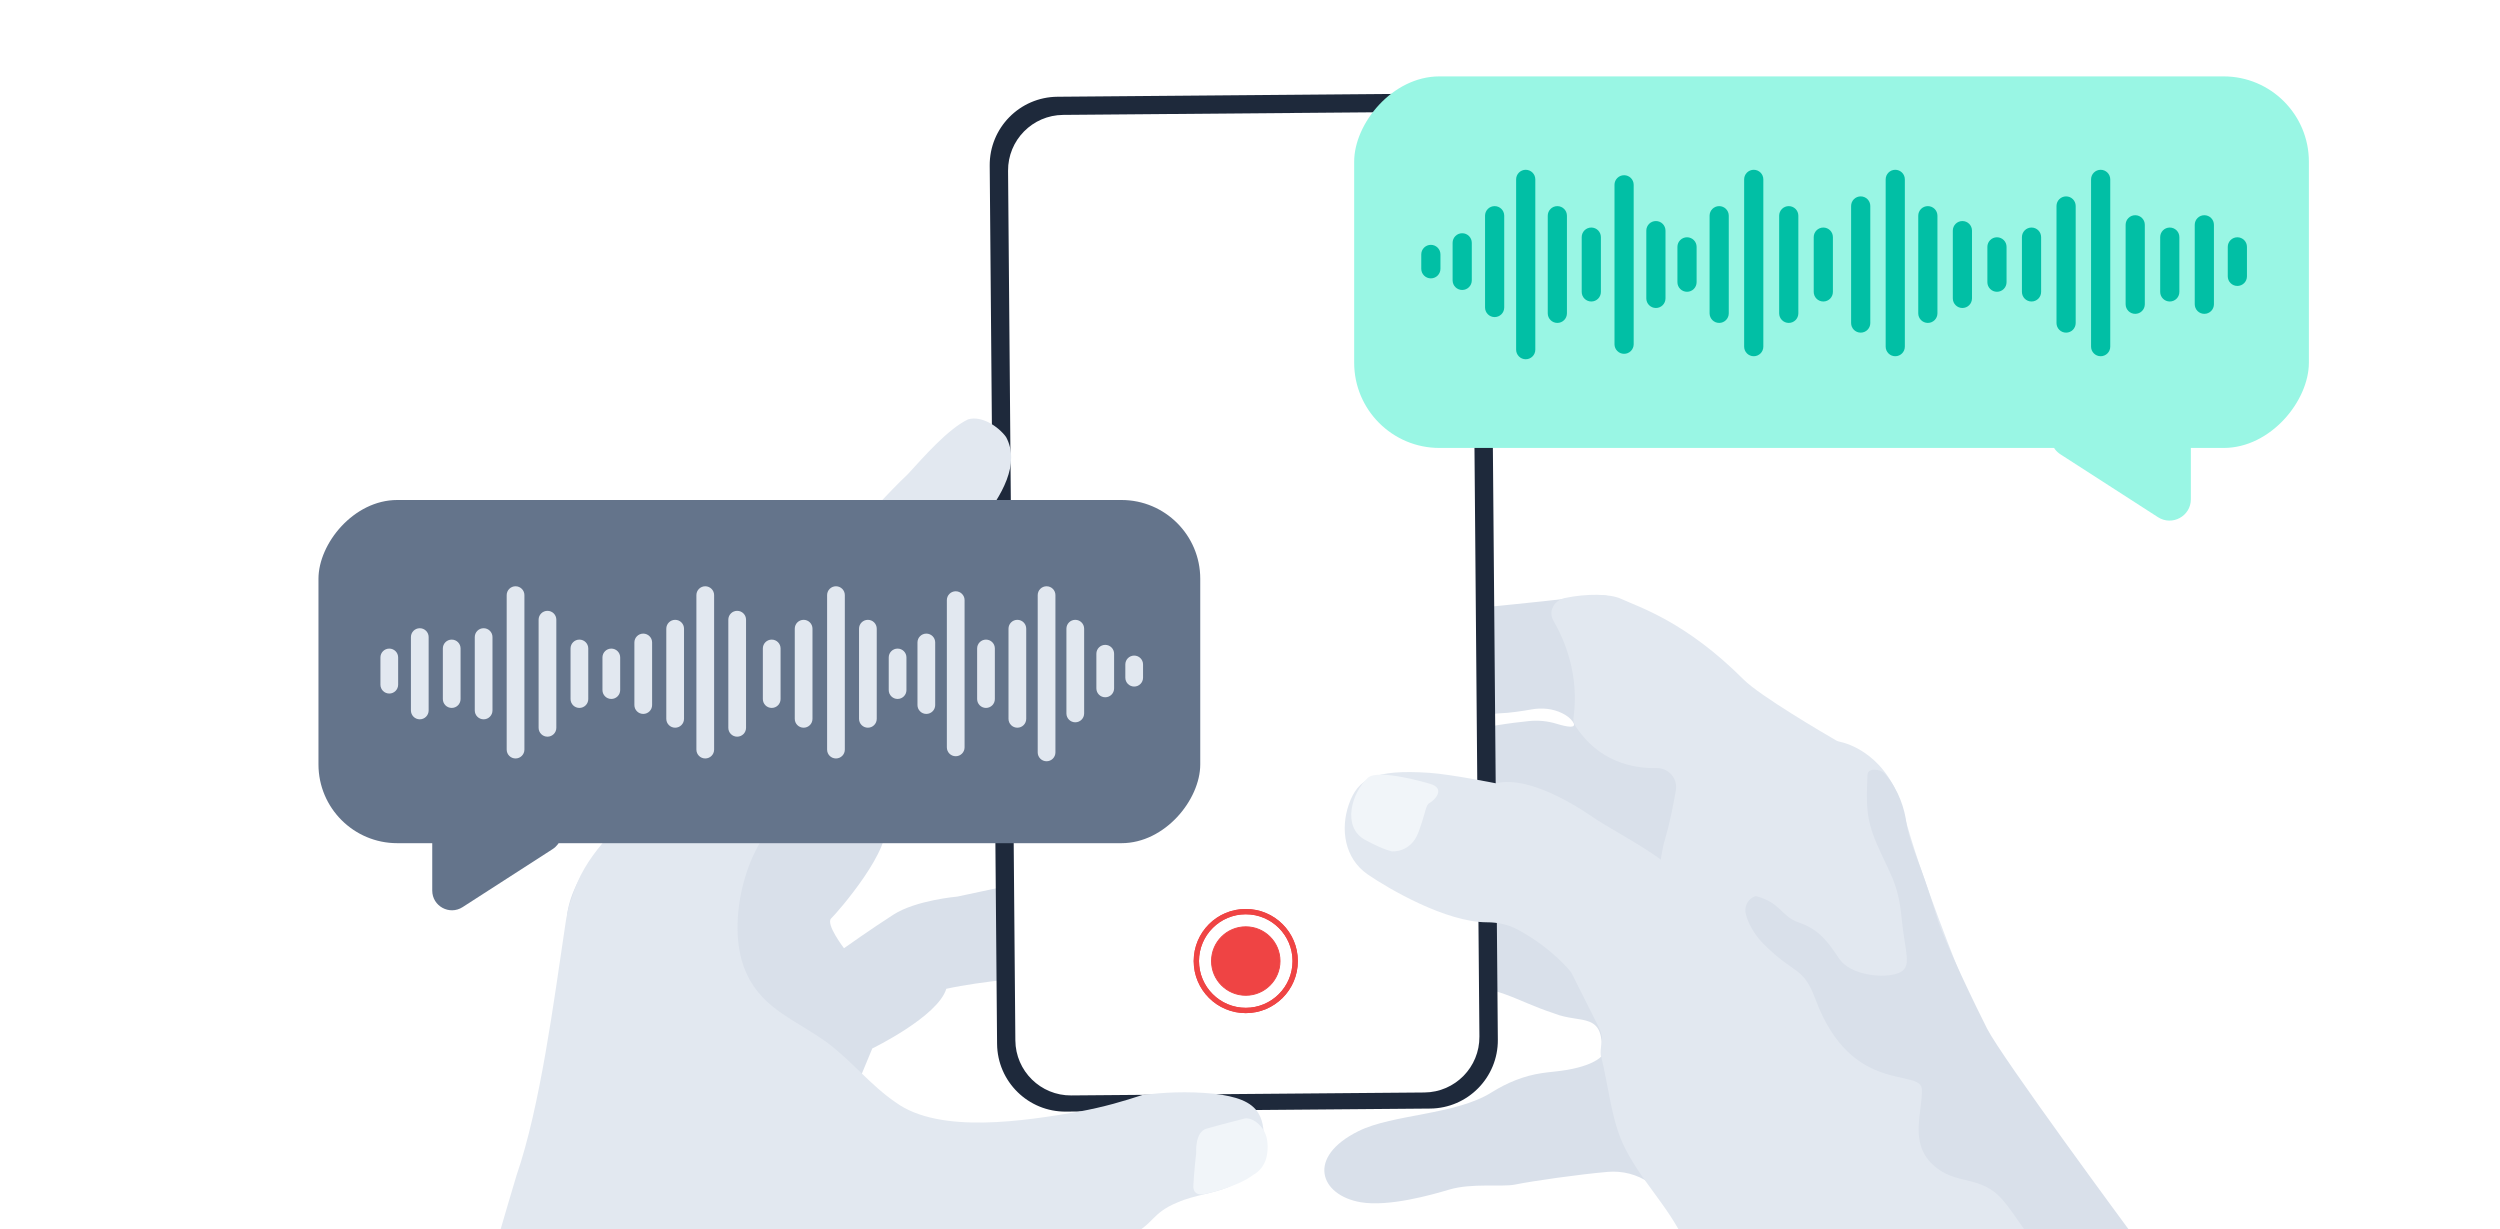 <svg width="360" height="177" viewBox="0 0 360 177" fill="none" xmlns="http://www.w3.org/2000/svg">
<rect x="0" y="0" width="360" height="177" fill="#333333" stroke="none"/>
<g clip-path="url(#clip0_1393_3373)">
<rect width="360" height="177" fill="white"/>
<path d="M250.35 97.941C250.35 97.941 241.292 90.054 239.292 89.449C237.292 88.844 233.644 84.989 228.599 85.802C223.555 86.614 201.344 88.607 201.344 88.607L204.278 105.5C204.278 105.5 213.458 102.797 215.878 102.724C217.336 102.681 219.266 102.385 220.571 102.152C222.053 101.891 223.599 102.039 224.949 102.702C225.567 103.004 226.136 103.41 226.497 103.947C227.198 104.997 225.556 104.654 224.153 104.225C222.858 103.828 221.503 103.696 220.156 103.835C217.663 104.092 213.698 104.604 211.253 105.437C207.471 106.726 205.353 107.23 205.353 107.23L209.198 142.252C215.436 141.641 217.965 144.027 223.786 145.929C227.711 147.513 231.191 145.495 230.587 152.121C230.587 152.121 229.34 153.757 223.817 154.311C223.176 154.374 222.578 154.452 222.028 154.529C219.44 154.909 217.005 155.911 214.788 157.303C209.576 160.573 200.603 160.42 195.634 162.875C188.031 166.632 190.091 172.128 195.941 173.123C200.004 173.813 206.194 172.046 208.676 171.307C211.954 170.327 216.269 170.958 218.136 170.582C220.87 170.033 227.332 169.118 231.505 168.751C233.632 168.566 235.756 169.116 237.519 170.324L240.455 172.339C240.455 172.339 242.137 173.282 243.975 173.503L250.345 97.945L250.35 97.941Z" fill="#D9E0EA"/>
<path d="M147.157 75.567C147.157 75.567 142.23 76.709 137.974 78.158C133.717 79.608 113.731 85.835 113.731 85.835C113.731 85.835 105.152 86.425 101.784 95.458C98.415 104.49 94.637 110.818 92.767 114.549C90.897 118.281 82.805 124.147 81.699 131.457C80.593 138.768 92.782 147 90.946 152.018C89.111 157.035 91.348 160.951 88.883 166.981C86.417 173.01 84.8 185.997 84.8 185.997L77.204 202.047L95.319 199.518C95.319 199.518 98.713 202.392 104.9 199.23C111.087 196.069 122.122 200.039 123.715 198.004C125.307 195.97 123.758 155.446 123.758 155.446L125.61 150.977C125.61 150.977 135.062 146.391 136.267 142.386C141.526 141.235 149.113 140.679 149.113 140.679L148.696 126.798L137.85 129.11C137.85 129.11 131.911 129.621 128.666 131.701C125.421 133.781 121.536 136.545 121.536 136.545C121.536 136.545 118.84 133.041 119.697 132.242C120.554 131.444 128.868 121.878 127.33 118.396C130.808 118.624 141.627 115.414 145.577 112.959L149.528 110.504L148.459 100.668C148.459 100.668 137.622 101.378 135.275 102.165C132.928 102.952 122.838 104.689 122.838 104.689C122.838 104.689 123.969 100.077 123.946 99.309L123.923 98.537C123.923 98.537 130.631 98.059 137.761 91.341C145.315 89.572 148.885 89.241 148.885 89.241L147.153 75.563L147.157 75.567Z" fill="#D9E0EA"/>
<path d="M204.71 13.493L152.271 13.932C146.839 13.977 142.473 18.419 142.518 23.852L143.579 150.317C143.624 155.75 148.065 160.118 153.497 160.072L205.936 159.633C211.368 159.588 215.734 155.146 215.689 149.713L214.628 23.248C214.583 17.815 210.142 13.447 204.71 13.493Z" fill="#1E293B"/>
<path d="M203.93 16.12L153.083 16.546C148.671 16.582 145.124 20.19 145.161 24.602L146.211 149.82C146.248 154.233 149.855 157.78 154.267 157.743L205.114 157.318C209.525 157.281 213.072 153.673 213.035 149.261L211.985 24.043C211.948 19.63 208.341 16.083 203.93 16.12Z" fill="white"/>
<path d="M112.96 88.488C117.783 82.738 125.12 73.569 130.696 68.314C132.987 65.827 136.492 61.774 139.4 60.391C141.33 59.811 143.743 61.388 144.873 62.93C148.989 70.589 134.582 81.249 132.33 85.492C129.86 88.931 126.705 93.301 125.148 97.645C123.261 103.269 119.929 109.925 115.907 114.589C114.835 115.852 113.715 116.797 112.453 117.763C107.268 121.793 104.327 133.585 107.551 140.277C109.925 145.427 114.837 146.977 119.218 150.214C122.739 152.868 125.367 156.283 128.982 158.744C135.365 163.398 147.765 161.367 155.248 160.097C159.186 159.366 161.757 158.572 164.562 157.663C167.441 157.339 170.766 157.088 174.95 157.51C177.88 157.893 180.218 158.536 181.277 160.421C182.601 162.675 181.855 167.016 180.625 168.616C179.898 169.45 178.924 169.924 177.495 170.658C174.908 171.923 172.198 171.988 169.548 173.155C165.722 174.717 166.11 176.42 162.721 177.886C160.508 178.825 157.94 179.274 155.538 179.821C148.208 181.432 142.364 182.83 135.983 187.275C133.694 188.843 130.738 190.914 128.726 193.069C120.302 201.838 111.856 207.434 102.874 213.599C99.938 215.872 95.963 218.967 94.488 222.454C94.451 222.528 94.418 222.594 94.386 222.656C94.172 223.154 93.748 222.973 93.24 223.031C87.172 223.118 64.088 224.092 62.061 223.864C61.902 221.459 61.528 206.397 61.351 201.376C61.324 200.478 61.299 200.673 61.736 199.982C62.001 199.581 62.223 199.22 62.495 198.789C65.023 194.701 67.683 190.112 69.459 185.395C71.281 180.093 72.89 174.145 74.376 169.268C77.819 159.27 79.778 143.983 81.329 133.662C81.543 132.157 81.752 130.769 82.35 129.265C84.121 123.101 88.84 119.379 92.006 115.669C96.376 109.505 103.552 99.425 108.685 93.091C110.664 90.678 111.6 89.648 112.931 88.515L112.964 88.484L112.96 88.488Z" fill="#E2E8F0"/>
<path d="M215.382 112.793C215.382 112.793 208.896 111.49 205.794 111.285C197.894 110.762 195.53 112.111 194.226 115.856C193.01 119.36 193.577 123.593 196.955 125.919C199.993 128.013 208.245 132.805 214.117 132.81C215.668 132.811 217.206 133.132 218.566 133.868C223.684 136.647 226.26 140.033 226.26 140.033L230.012 147.504C230.012 147.504 230.854 148.956 230.665 149.99C230.309 151.944 230.599 152.25 230.599 152.255C231.572 156.181 232 160.941 233.66 164.609C236.014 169.812 240.21 173.499 242.778 179.101C251.542 198.191 269.57 204.412 284.358 217.188C284.358 217.188 286.588 217.255 288.473 217.198L301.928 216.794L300.489 168.899L285.925 149.328L266.398 139.605C265.942 139.377 265.535 139.065 265.196 138.687L260.835 133.791C260.835 133.791 258.095 133.139 255.114 130.369C253.951 129.29 248.761 126.129 246.526 126.196C244.292 126.263 241.725 126.341 240.128 124.626C238.531 122.912 231.587 119.148 230.009 118.094C228.432 117.04 220.711 111.532 215.377 112.798" fill="#E2E8F0"/>
<path d="M239.372 129.81C239.092 129.525 238.933 129.145 238.917 128.748C238.867 127.351 238.857 123.866 239.791 120.754C240.407 118.706 240.943 115.982 241.323 113.815C241.621 112.109 240.28 110.569 238.549 110.603C235.235 110.668 230.186 109.762 226.802 104.452C226.602 104.134 226.534 103.752 226.584 103.379C227.423 97.247 225.374 92.277 223.698 89.391C222.906 88.028 223.795 86.438 225.34 86.115C228.472 85.456 231.863 85.505 233.404 86.219C236.088 87.46 242.743 89.505 251.081 97.854C253.445 100.223 262.766 105.674 264.383 106.61C264.533 106.696 264.686 106.756 264.855 106.79C266.093 107.047 272.006 108.683 274.149 117.079C276.4 125.908 282.506 140.866 282.506 140.866L284.535 145.893C285.459 148.18 286.672 150.342 288.144 152.323L298.861 166.728C299.59 167.708 298.997 169.112 297.784 169.27L280.913 171.491C280.414 171.558 279.912 171.383 279.56 171.022L239.368 129.819L239.372 129.81Z" fill="#E2E8F0"/>
<path d="M205.819 112.839C205.819 112.839 198.477 110.632 196.973 112.003C194.653 114.116 193.183 119.1 196.58 120.946C199.271 122.407 200.443 122.596 200.443 122.596C200.443 122.596 203.144 122.848 204.263 119.834C205.381 116.821 205.247 115.944 205.902 115.596C206.556 115.248 208.304 113.485 205.819 112.843L205.819 112.839Z" fill="#F1F5F9"/>
<path d="M172.252 166.004C172.252 166.004 172.05 163.035 173.689 162.545C175.328 162.055 179.266 161.056 179.266 161.056C179.266 161.056 180.472 160.8 181.734 162.416C182.995 164.032 182.408 166.477 182.408 166.477C182.408 166.477 182.168 168.25 180.469 169.182C178.073 171.003 173.53 171.926 173.53 171.926C173.53 171.926 171.779 172.419 171.842 170.763C171.904 169.107 172.252 166.009 172.252 166.009L172.252 166.004Z" fill="#F1F5F9"/>
<path d="M252.807 129.044C252.807 129.044 252.743 129.059 252.611 129.11C251.6 129.529 251.112 130.68 251.424 131.737C251.756 132.872 252.469 134.448 254 135.978C258.496 140.473 259.614 139.045 261.432 143.913C266.648 157.888 276.657 153.709 276.753 156.906C276.849 160.104 274.907 164.459 278.276 167.666C281.645 170.873 285.181 169 288.458 172.875C291.735 176.75 293.984 182.634 300.959 184.407L306.5 177C306.5 177 288.313 152.366 286.143 148.129C284.731 145.369 279.924 135.416 278.957 132.245C277.989 129.074 277.307 127.047 276.713 125.411C276.12 123.774 274.79 120.584 274.503 118.386C274.279 116.652 273.499 113.838 271.481 111.484C270.796 110.684 268.961 110.519 268.919 111.574C268.755 115.617 268.647 117.776 270.24 121.476C272.115 125.83 273.354 127.118 273.829 132.174C274.309 137.23 275.481 139.294 273.373 140.126C271.265 140.958 266.453 140.446 264.853 138.067C263.257 135.687 262.002 133.851 259.027 132.839C256.466 131.966 256.457 129.953 252.807 129.031L252.807 129.044Z" fill="#D9E0EA"/>
<circle cx="179.391" cy="138.391" r="7.117" fill="white" stroke="#EF4444" stroke-width="0.765"/>
<circle cx="179.391" cy="138.391" r="7.117" stroke="#EF4444" stroke-width="0.765"/>
<circle cx="179.391" cy="138.391" r="4.932" fill="#EF4444" stroke="#EF4444" stroke-width="0.134"/>
<path d="M62.243 128.243V119.896C62.243 118.329 63.512 117.06 65.079 117.06H78.031C80.859 117.06 81.945 120.747 79.567 122.279L66.615 130.626C64.728 131.842 62.243 130.488 62.243 128.243Z" fill="#64748B"/>
<rect width="126.977" height="49.418" rx="11.343" transform="matrix(-1 0 0 1 172.836 72)" fill="#64748B"/>
<path d="M60.45 90.464H60.448C59.744 90.464 59.173 91.035 59.173 91.739V102.307C59.173 103.011 59.744 103.582 60.448 103.582H60.45C61.154 103.582 61.725 103.011 61.725 102.307V91.739C61.725 91.035 61.154 90.464 60.45 90.464Z" fill="#E2E8F0"/>
<path d="M65.047 92.103H65.045C64.341 92.103 63.77 92.674 63.77 93.378V100.666C63.77 101.37 64.341 101.941 65.045 101.941H65.047C65.751 101.941 66.322 101.37 66.322 100.666V93.378C66.322 92.674 65.751 92.103 65.047 92.103Z" fill="#E2E8F0"/>
<path d="M69.643 90.464H69.642C68.937 90.464 68.367 91.035 68.367 91.739V102.307C68.367 103.011 68.937 103.582 69.642 103.582H69.643C70.347 103.582 70.918 103.011 70.918 102.307V91.739C70.918 91.035 70.347 90.464 69.643 90.464Z" fill="#E2E8F0"/>
<path d="M74.24 84.423H74.238C73.534 84.423 72.963 84.993 72.963 85.698V107.944C72.963 108.648 73.534 109.219 74.238 109.219H74.24C74.944 109.219 75.515 108.648 75.515 107.944V85.698C75.515 84.993 74.944 84.423 74.24 84.423Z" fill="#E2E8F0"/>
<path d="M78.836 87.96H78.835C78.13 87.96 77.56 88.531 77.56 89.235V104.807C77.56 105.511 78.13 106.082 78.835 106.082H78.836C79.54 106.082 80.111 105.511 80.111 104.807V89.235C80.111 88.531 79.54 87.96 78.836 87.96Z" fill="#E2E8F0"/>
<path d="M120.38 84.423H120.378C119.674 84.423 119.103 84.993 119.103 85.698V107.944C119.103 108.648 119.674 109.219 120.378 109.219H120.38C121.084 109.219 121.655 108.648 121.655 107.944V85.698C121.655 84.993 121.084 84.423 120.38 84.423Z" fill="#E2E8F0"/>
<path d="M124.976 89.255H124.975C124.27 89.255 123.7 89.826 123.7 90.53V103.514C123.7 104.218 124.27 104.789 124.975 104.789H124.976C125.68 104.789 126.251 104.218 126.251 103.514V90.53C126.251 89.826 125.68 89.255 124.976 89.255Z" fill="#E2E8F0"/>
<path d="M129.253 93.398H129.252C128.548 93.398 127.977 93.969 127.977 94.673V99.373C127.977 100.077 128.548 100.648 129.252 100.648H129.253C129.958 100.648 130.528 100.077 130.528 99.373V94.673C130.528 93.969 129.958 93.398 129.253 93.398Z" fill="#E2E8F0"/>
<path d="M133.393 91.24H133.391C132.687 91.24 132.116 91.811 132.116 92.515V101.529C132.116 102.233 132.687 102.804 133.391 102.804H133.393C134.097 102.804 134.668 102.233 134.668 101.529V92.515C134.668 91.811 134.097 91.24 133.393 91.24Z" fill="#E2E8F0"/>
<path d="M137.624 85.144H137.622C136.918 85.144 136.347 85.715 136.347 86.419V107.623C136.347 108.327 136.918 108.898 137.622 108.898H137.624C138.328 108.898 138.899 108.327 138.899 107.623V86.419C138.899 85.715 138.328 85.144 137.624 85.144Z" fill="#E2E8F0"/>
<path d="M141.984 92.103H141.982C141.278 92.103 140.707 92.674 140.707 93.378V100.666C140.707 101.37 141.278 101.941 141.982 101.941H141.984C142.688 101.941 143.259 101.37 143.259 100.666V93.378C143.259 92.674 142.688 92.103 141.984 92.103Z" fill="#E2E8F0"/>
<path d="M146.501 89.255H146.499C145.795 89.255 145.224 89.826 145.224 90.53V103.514C145.224 104.218 145.795 104.789 146.499 104.789H146.501C147.205 104.789 147.776 104.218 147.776 103.514V90.53C147.776 89.826 147.205 89.255 146.501 89.255Z" fill="#E2E8F0"/>
<path d="M150.707 84.423H150.705C150.001 84.423 149.43 84.993 149.43 85.698V108.346C149.43 109.05 150.001 109.621 150.705 109.621H150.707C151.411 109.621 151.982 109.05 151.982 108.346V85.698C151.982 84.993 151.411 84.423 150.707 84.423Z" fill="#E2E8F0"/>
<path d="M154.841 89.255H154.84C154.135 89.255 153.564 89.826 153.564 90.53V102.737C153.564 103.441 154.135 104.012 154.84 104.012H154.841C155.545 104.012 156.116 103.441 156.116 102.737V90.53C156.116 89.826 155.545 89.255 154.841 89.255Z" fill="#E2E8F0"/>
<path d="M159.155 92.861H159.153C158.449 92.861 157.878 93.432 157.878 94.136V99.132C157.878 99.836 158.449 100.407 159.153 100.407H159.155C159.859 100.407 160.43 99.836 160.43 99.132V94.136C160.43 93.432 159.859 92.861 159.155 92.861Z" fill="#E2E8F0"/>
<path d="M163.324 94.404H163.323C162.618 94.404 162.048 94.975 162.048 95.679V97.589C162.048 98.293 162.618 98.864 163.323 98.864H163.324C164.029 98.864 164.599 98.293 164.599 97.589V95.679C164.599 94.975 164.029 94.404 163.324 94.404Z" fill="#E2E8F0"/>
<path d="M56.058 93.398H56.057C55.352 93.398 54.782 93.969 54.782 94.673V98.594C54.782 99.299 55.352 99.87 56.057 99.87H56.058C56.763 99.87 57.333 99.299 57.333 98.594V94.673C57.333 93.969 56.763 93.398 56.058 93.398Z" fill="#E2E8F0"/>
<path d="M101.558 84.423H101.556C100.852 84.423 100.281 84.993 100.281 85.698V107.944C100.281 108.648 100.852 109.219 101.556 109.219H101.558C102.262 109.219 102.833 108.648 102.833 107.944V85.698C102.833 84.993 102.262 84.423 101.558 84.423Z" fill="#E2E8F0"/>
<path d="M106.154 87.96H106.153C105.449 87.96 104.878 88.531 104.878 89.235V104.807C104.878 105.511 105.449 106.082 106.153 106.082H106.154C106.859 106.082 107.43 105.511 107.43 104.807V89.235C107.43 88.531 106.859 87.96 106.154 87.96Z" fill="#E2E8F0"/>
<path d="M83.435 92.103H83.433C82.729 92.103 82.158 92.674 82.158 93.378V100.666C82.158 101.37 82.729 101.941 83.433 101.941H83.435C84.139 101.941 84.71 101.37 84.71 100.666V93.378C84.71 92.674 84.139 92.103 83.435 92.103Z" fill="#E2E8F0"/>
<path d="M88.031 93.398H88.029C87.325 93.398 86.754 93.969 86.754 94.673V99.373C86.754 100.077 87.325 100.648 88.029 100.648H88.031C88.735 100.648 89.306 100.077 89.306 99.373V94.673C89.306 93.969 88.735 93.398 88.031 93.398Z" fill="#E2E8F0"/>
<path d="M111.127 92.103H111.125C110.421 92.103 109.85 92.674 109.85 93.378V100.666C109.85 101.37 110.421 101.941 111.125 101.941H111.127C111.831 101.941 112.402 101.37 112.402 100.666V93.378C112.402 92.674 111.831 92.103 111.127 92.103Z" fill="#E2E8F0"/>
<path d="M115.723 89.255H115.721C115.017 89.255 114.446 89.826 114.446 90.53V103.514C114.446 104.218 115.017 104.789 115.721 104.789H115.723C116.427 104.789 116.998 104.218 116.998 103.514V90.53C116.998 89.826 116.427 89.255 115.723 89.255Z" fill="#E2E8F0"/>
<path d="M92.628 91.24H92.626C91.922 91.24 91.351 91.811 91.351 92.515V101.529C91.351 102.233 91.922 102.804 92.626 102.804H92.628C93.332 102.804 93.903 102.233 93.903 101.529V92.515C93.903 91.811 93.332 91.24 92.628 91.24Z" fill="#E2E8F0"/>
<path d="M97.224 89.255H97.222C96.518 89.255 95.947 89.826 95.947 90.53V103.514C95.947 104.218 96.518 104.789 97.222 104.789H97.224C97.928 104.789 98.499 104.218 98.499 103.514V90.53C98.499 89.826 97.928 89.255 97.224 89.255Z" fill="#E2E8F0"/>
<path d="M315.483 71.894V62.857C315.483 61.161 314.108 59.787 312.413 59.787H298.389C295.327 59.787 294.152 63.779 296.726 65.438L310.75 74.475C312.793 75.792 315.483 74.325 315.483 71.894Z" fill="#99F6E4"/>
<rect width="137.479" height="53.505" rx="12.281" transform="matrix(-1 0 0 1 332.479 11)" fill="#99F6E4"/>
<path d="M317.424 30.991H317.426C318.188 30.991 318.806 31.609 318.806 32.371V43.813C318.806 44.576 318.188 45.194 317.426 45.194H317.424C316.661 45.194 316.043 44.576 316.043 43.813V32.371C316.043 31.609 316.661 30.991 317.424 30.991Z" fill="#01BFA5"/>
<path d="M312.447 32.766H312.449C313.211 32.766 313.829 33.384 313.829 34.146V42.037C313.829 42.799 313.211 43.417 312.449 43.417H312.447C311.685 43.417 311.067 42.799 311.067 42.037V34.146C311.067 33.384 311.685 32.766 312.447 32.766Z" fill="#01BFA5"/>
<path d="M307.47 30.991H307.472C308.235 30.991 308.853 31.609 308.853 32.371V43.813C308.853 44.576 308.235 45.194 307.472 45.194H307.47C306.708 45.194 306.09 44.576 306.09 43.813V32.371C306.09 31.609 306.708 30.991 307.47 30.991Z" fill="#01BFA5"/>
<path d="M302.494 24.45H302.495C303.258 24.45 303.876 25.068 303.876 25.831V49.917C303.876 50.679 303.258 51.297 302.495 51.297H302.494C301.731 51.297 301.113 50.679 301.113 49.917V25.831C301.113 25.068 301.731 24.45 302.494 24.45Z" fill="#01BFA5"/>
<path d="M297.517 28.28H297.519C298.281 28.28 298.899 28.898 298.899 29.661V46.52C298.899 47.283 298.281 47.901 297.519 47.901H297.517C296.755 47.901 296.136 47.283 296.136 46.52V29.661C296.136 28.898 296.755 28.28 297.517 28.28Z" fill="#01BFA5"/>
<path d="M252.538 24.45H252.54C253.302 24.45 253.92 25.068 253.92 25.831V49.917C253.92 50.679 253.302 51.297 252.54 51.297H252.538C251.775 51.297 251.157 50.679 251.157 49.917V25.831C251.157 25.068 251.775 24.45 252.538 24.45Z" fill="#01BFA5"/>
<path d="M247.561 29.682H247.563C248.325 29.682 248.943 30.3 248.943 31.063V45.12C248.943 45.882 248.325 46.5 247.563 46.5H247.561C246.799 46.5 246.181 45.882 246.181 45.12V31.063C246.181 30.3 246.799 29.682 247.561 29.682Z" fill="#01BFA5"/>
<path d="M242.93 34.168H242.932C243.694 34.168 244.312 34.786 244.312 35.548V40.636C244.312 41.399 243.694 42.017 242.932 42.017H242.93C242.168 42.017 241.549 41.399 241.549 40.636V35.548C241.549 34.786 242.168 34.168 242.93 34.168Z" fill="#01BFA5"/>
<path d="M238.448 31.831H238.45C239.213 31.831 239.831 32.449 239.831 33.212V42.971C239.831 43.733 239.213 44.351 238.45 44.351H238.448C237.686 44.351 237.068 43.733 237.068 42.971V33.212C237.068 32.449 237.686 31.831 238.448 31.831Z" fill="#01BFA5"/>
<path d="M233.868 25.231H233.87C234.632 25.231 235.25 25.849 235.25 26.612V49.569C235.25 50.332 234.632 50.95 233.87 50.95H233.868C233.105 50.95 232.487 50.332 232.487 49.569V26.612C232.487 25.849 233.105 25.231 233.868 25.231Z" fill="#01BFA5"/>
<path d="M229.147 32.766H229.148C229.911 32.766 230.529 33.384 230.529 34.146V42.037C230.529 42.799 229.911 43.417 229.148 43.417H229.147C228.384 43.417 227.766 42.799 227.766 42.037V34.146C227.766 33.384 228.384 32.766 229.147 32.766Z" fill="#01BFA5"/>
<path d="M224.256 29.682H224.258C225.02 29.682 225.639 30.3 225.639 31.063V45.12C225.639 45.882 225.02 46.5 224.258 46.5H224.256C223.494 46.5 222.876 45.882 222.876 45.12V31.063C222.876 30.3 223.494 29.682 224.256 29.682Z" fill="#01BFA5"/>
<path d="M219.702 24.45H219.704C220.467 24.45 221.085 25.068 221.085 25.831V50.352C221.085 51.115 220.467 51.733 219.704 51.733H219.702C218.94 51.733 218.322 51.115 218.322 50.352V25.831C218.322 25.068 218.94 24.45 219.702 24.45Z" fill="#01BFA5"/>
<path d="M215.226 29.682H215.228C215.99 29.682 216.608 30.3 216.608 31.063V44.279C216.608 45.042 215.99 45.66 215.228 45.66H215.226C214.464 45.66 213.846 45.042 213.846 44.279V31.063C213.846 30.3 214.464 29.682 215.226 29.682Z" fill="#01BFA5"/>
<path d="M210.556 33.586H210.557C211.32 33.586 211.938 34.204 211.938 34.967V40.375C211.938 41.138 211.32 41.756 210.557 41.756H210.556C209.793 41.756 209.175 41.138 209.175 40.375V34.967C209.175 34.204 209.793 33.586 210.556 33.586Z" fill="#01BFA5"/>
<path d="M206.041 35.257H206.043C206.806 35.257 207.424 35.875 207.424 36.637V38.705C207.424 39.468 206.806 40.086 206.043 40.086H206.041C205.279 40.086 204.661 39.468 204.661 38.705V36.637C204.661 35.875 205.279 35.257 206.041 35.257Z" fill="#01BFA5"/>
<path d="M322.179 34.168H322.181C322.943 34.168 323.561 34.786 323.561 35.548V39.794C323.561 40.556 322.943 41.175 322.181 41.175H322.179C321.417 41.175 320.798 40.556 320.798 39.794V35.548C320.798 34.786 321.417 34.168 322.179 34.168Z" fill="#01BFA5"/>
<path d="M272.916 24.45H272.918C273.68 24.45 274.298 25.068 274.298 25.831V49.917C274.298 50.679 273.68 51.297 272.918 51.297H272.916C272.154 51.297 271.536 50.679 271.536 49.917V25.831C271.536 25.068 272.154 24.45 272.916 24.45Z" fill="#01BFA5"/>
<path d="M267.94 28.28H267.941C268.704 28.28 269.322 28.898 269.322 29.661V46.52C269.322 47.283 268.704 47.901 267.941 47.901H267.94C267.177 47.901 266.559 47.283 266.559 46.52V29.661C266.559 28.898 267.177 28.28 267.94 28.28Z" fill="#01BFA5"/>
<path d="M292.538 32.766H292.54C293.303 32.766 293.921 33.384 293.921 34.146V42.037C293.921 42.799 293.303 43.417 292.54 43.417H292.538C291.776 43.417 291.158 42.799 291.158 42.037V34.146C291.158 33.384 291.776 32.766 292.538 32.766Z" fill="#01BFA5"/>
<path d="M287.562 34.168H287.564C288.326 34.168 288.944 34.786 288.944 35.548V40.636C288.944 41.399 288.326 42.017 287.564 42.017H287.562C286.8 42.017 286.182 41.399 286.182 40.636V35.548C286.182 34.786 286.8 34.168 287.562 34.168Z" fill="#01BFA5"/>
<path d="M262.556 32.766H262.558C263.32 32.766 263.938 33.384 263.938 34.146V42.037C263.938 42.799 263.32 43.417 262.558 43.417H262.556C261.794 43.417 261.176 42.799 261.176 42.037V34.146C261.176 33.384 261.794 32.766 262.556 32.766Z" fill="#01BFA5"/>
<path d="M257.579 29.682H257.581C258.344 29.682 258.962 30.3 258.962 31.063V45.12C258.962 45.882 258.344 46.5 257.581 46.5H257.579C256.817 46.5 256.199 45.882 256.199 45.12V31.063C256.199 30.3 256.817 29.682 257.579 29.682Z" fill="#01BFA5"/>
<path d="M282.585 31.831H282.587C283.349 31.831 283.967 32.449 283.967 33.212V42.971C283.967 43.733 283.349 44.351 282.587 44.351H282.585C281.823 44.351 281.205 43.733 281.205 42.971V33.212C281.205 32.449 281.823 31.831 282.585 31.831Z" fill="#01BFA5"/>
<path d="M277.609 29.682H277.61C278.373 29.682 278.991 30.3 278.991 31.063V45.12C278.991 45.882 278.373 46.5 277.61 46.5H277.609C276.846 46.5 276.228 45.882 276.228 45.12V31.063C276.228 30.3 276.846 29.682 277.609 29.682Z" fill="#01BFA5"/>
</g>
<defs>
<clipPath id="clip0_1393_3373">
<rect width="360" height="177" fill="white"/>
</clipPath>
</defs>
</svg>
